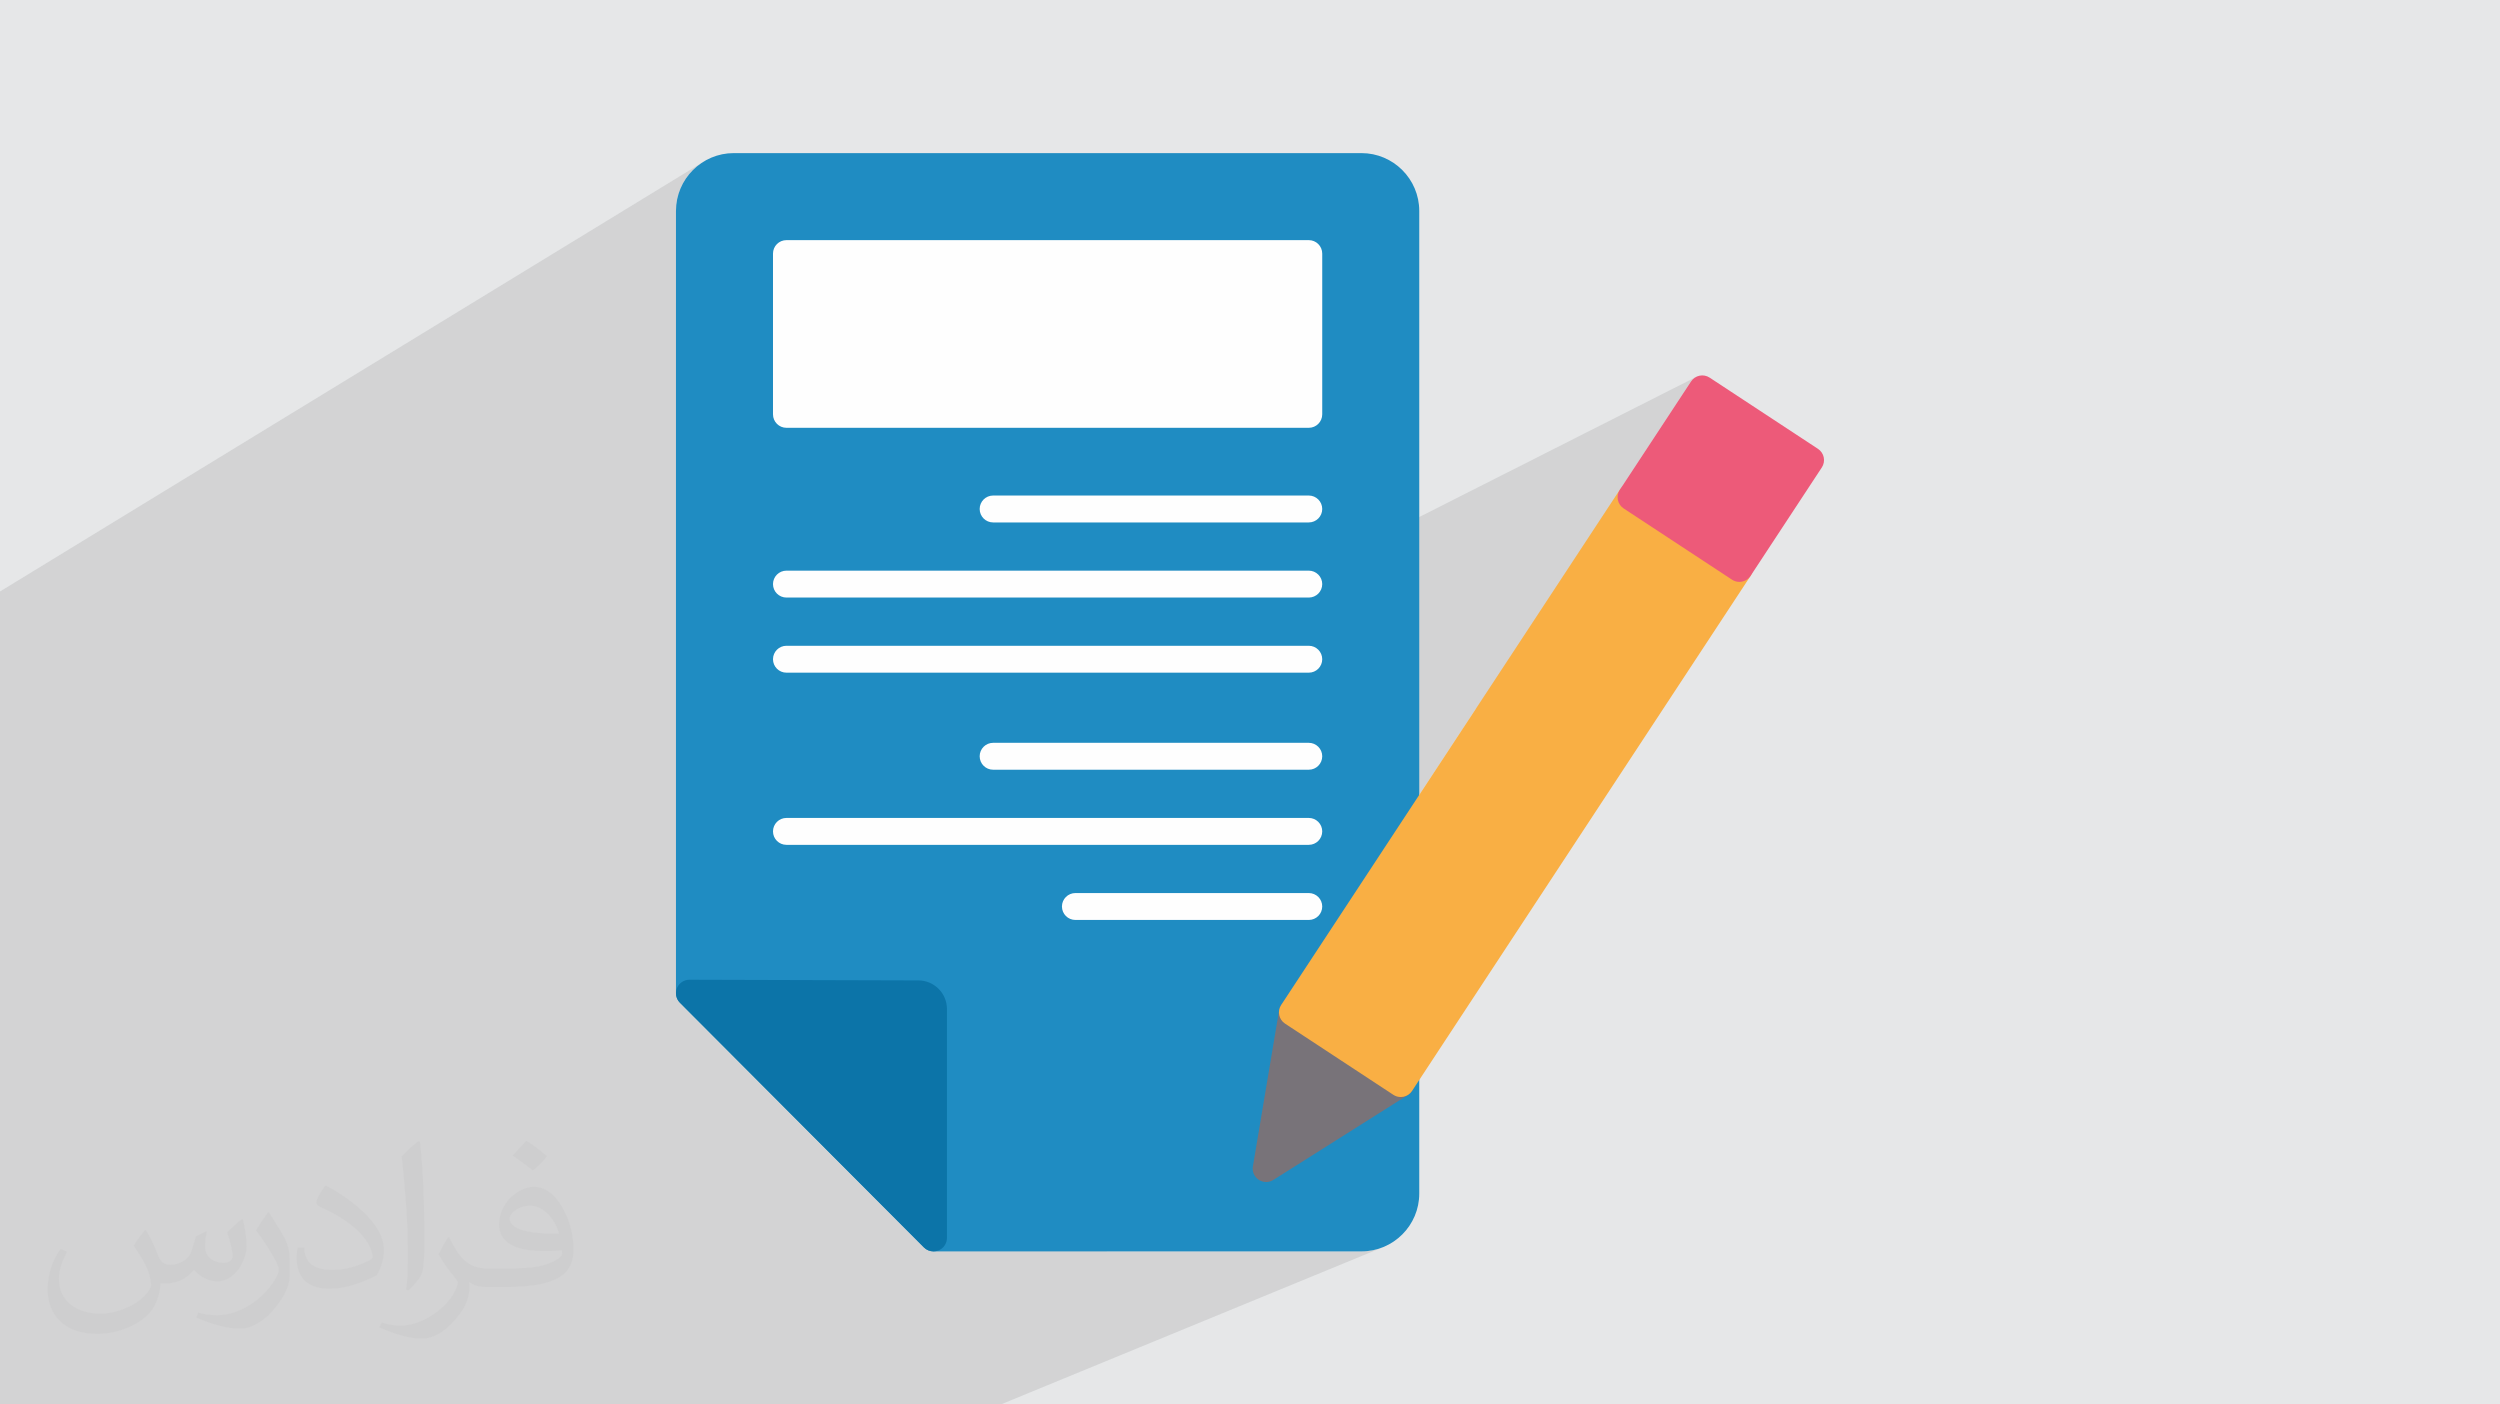 <?xml version="1.0" encoding="UTF-8"?>
<!DOCTYPE svg PUBLIC "-//W3C//DTD SVG 1.1//EN" "http://www.w3.org/Graphics/SVG/1.1/DTD/svg11.dtd">
<!-- Creator: CorelDRAW -->
<svg xmlns="http://www.w3.org/2000/svg" xml:space="preserve" width="94.192mm" height="52.917mm" version="1.1" style="shape-rendering:geometricPrecision; text-rendering:geometricPrecision; image-rendering:optimizeQuality; fill-rule:evenodd; clip-rule:evenodd"
viewBox="0 0 9404.92 5283.66"
 xmlns:xlink="http://www.w3.org/1999/xlink"
 xmlns:xodm="http://www.corel.com/coreldraw/odm/2003">
 <defs>
  <style type="text/css">
   <![CDATA[
    .fil4 {fill:#0C74A8}
    .fil3 {fill:#1F8CC2}
    .fil6 {fill:#787379}
    .fil8 {fill:#ED5A79}
    .fil7 {fill:#F9AF44}
    .fil5 {fill:#FEFEFE}
    .fil2 {fill:#373435;fill-opacity:0.031}
    .fil1 {fill:#2B2A29;fill-opacity:0.102}
    .fil0 {fill:#E6E7E8}
   ]]>
  </style>
 </defs>
 <g id="Layer_x0020_1">
  <polygon class="fil0" points="-0,0 9404.92,0 9404.92,5283.66 -0,5283.66 "/>
  <polygon class="fil1" points="5551.27,2667.71 6567.11,2183.12 6561.48,2185.67 6555.6,2187.52 6549.53,2188.64 6543.36,2189.02 6539.79,2188.89 6536.22,2188.51 6532.67,2187.87 6529.15,2186.96 6525.67,2185.79 6522.25,2184.35 6518.89,2182.65 6515.62,2180.67 6108.09,1912.75 6104.05,1909.81 6100.34,1906.5 6096.99,1902.86 6094.02,1898.91 6091.45,1894.69 6089.29,1890.23 6087.58,1885.56 6086.34,1880.69 6085.57,1875.74 6085.3,1870.78 6085.51,1865.84 6086.2,1860.94 6087.35,1856.15 6088.97,1851.48 6091.06,1846.96 6093.58,1842.65 6100.04,1834.69 6107.72,1828.36 6116.35,1823.74 6101,1831.36 6361.5,1435.13 6367.96,1427.17 6375.65,1420.85 6384.26,1416.23 4936.7,2148.69 4933.77,2147.78 4923.58,2146.75 4581.68,2146.75 4943.27,1961.42 4951.86,1956.76 4959.35,1950.59 4965.53,1943.1 4970.21,1934.5 4973.16,1925 4974.19,1914.78 4973.16,1904.59 4970.21,1895.09 4965.53,1886.49 4959.35,1879.01 4951.86,1872.81 4943.27,1868.15 4933.77,1865.2 4923.58,1864.17 4450.65,1864.17 4943.27,1605.42 4951.86,1600.76 4959.35,1594.57 4965.53,1587.08 4970.21,1578.48 4973.16,1568.98 4974.19,1558.79 4974.19,953.97 4973.16,943.75 4970.21,934.25 4965.53,925.64 4959.35,918.16 4951.86,911.98 4943.27,907.33 4933.77,904.38 4923.58,903.35 2958.6,903.35 2948.41,904.38 2938.91,907.33 2930.31,911.98 2542.98,1141.48 2542.98,793.52 2544.11,771.31 2547.4,749.73 2552.78,728.9 2560.1,708.93 2569.28,689.91 2580.18,671.97 2592.72,655.22 2606.77,639.76 2622.23,625.71 2638.98,613.17 -0,2225.12 -0,2334.76 -0,2648.21 -0,2655.42 -0,3614.63 -0,3679.2 -0,3751.66 -0,3757.65 -0,3873.1 -0,3878.81 -0,4002.37 -0,4008.16 -0,4176.88 -0,4201.88 -0,4406.64 -0,4469.78 -0,4495.12 -0,4576.96 -0,4582.31 -0,4639.58 -0,4674.44 -0,4679.57 -0,4702.3 -0,4727.9 -0,4872.51 -0,4934.82 -0,4957.39 -0,4960.66 -0,4969.93 -0,4985.68 -0,5024.41 -0,5128.8 -0,5173.46 -0,5235.23 -0,5261.4 -0,5283.66 10.72,5283.66 20.4,5283.66 259.46,5283.66 391.33,5283.66 448.61,5283.66 768.19,5283.66 904.93,5283.66 965.33,5283.66 1460.27,5283.66 1477.19,5283.66 1510.54,5283.66 1627.95,5283.66 2127.32,5283.66 2127.4,5283.66 2193.61,5283.66 2193.69,5283.66 2203.52,5283.66 2412.85,5283.66 2522.38,5283.66 2539.25,5283.66 2581.71,5283.66 2581.72,5283.66 2588.92,5283.66 2589.83,5283.66 2591.31,5283.66 2809.72,5283.66 2811.28,5283.66 3432.62,5283.66 3723.63,5283.66 3764.49,5283.66 5206.17,4690.58 5186.19,4697.91 5165.35,4703.28 5143.77,4706.57 5121.56,4707.7 4161.67,4707.7 4783.94,4442.29 4787.17,4440.7 4790.3,4438.86 5296.59,4119.23 5301.79,4115.48 5306.42,4111.16 5310.44,4106.33 5313.82,4101.06 5316.51,4095.42 5318.51,4089.47 5319.75,4083.27 5320.22,4076.89 5319.88,4070.5 5318.75,4064.28 5316.86,4058.29 5314.26,4052.59 5310.99,4047.27 5307.08,4042.37 5302.54,4037.97 5297.44,4034.12 4889.75,3766.21 4884.24,3763.06 4878.43,3760.65 4872.43,3758.98 4866.28,3758.06 4860.07,3757.91 4853.86,3758.52 4847.73,3759.91 4841.75,3762.07 4827.81,3768.34 "/>
  <path class="fil2" d="M548.54 4627.69c17.95,27.21 29.6,53.36 40.96,82.43 8.45,16.91 12.93,48.09 52.57,48.09 11.61,0 28.28,-3.42 43.06,-11.61 16.63,-8.73 29.32,-21.94 35.94,-42l15.85 -53.36 38.57 -19.02 2.64 2.64c-5.27,20.09 -6.59,39.36 -6.59,54.43 0,44.63 38.57,61.56 69.22,61.56 17.95,0 34.09,-8.73 34.09,-25.11 0,-21.13 -8.98,-57.06 -20.62,-89.29 17.95,-17.95 35.94,-35.94 56.53,-50.47l3.17 1.6c8.98,38.04 14,75.56 14,100.66 0,24.57 -10.83,51.79 -19.81,69.49 -18.49,34.87 -51.25,62.62 -90.87,62.62 -30.1,0 -63.65,-15.07 -86.66,-43.06l-1.32 0c-21.66,26.96 -55.22,51.25 -108.86,51.25l-16.63 0c-2.64,35.41 -10.29,60.49 -21.94,82.95 -31.95,62.34 -126.81,106.47 -216.1,106.47 -124.17,0 -186.51,-71.59 -186.51,-166.96 0,-58.91 19.27,-113.6 48.88,-152.42l24.29 10.04c-18.49,35.41 -30.91,68.68 -30.91,101.45 0,89.29 72.66,131.83 156.4,131.83 77.68,0 173.83,-49.41 191.28,-106.72 -6.59,-62.62 -30.1,-91.93 -66.04,-148.99 10.83,-19.02 24.83,-38.04 42.28,-58.38l3.17 0 0 0 0 0 -0.02 -0.09zm1432.13 -336.04c26.15,16.39 51.79,35.66 76.87,57.85 -14,19.81 -31.45,37.79 -53.11,53.64 -25.11,-20.34 -50.19,-37.79 -75.84,-56.27 17.42,-19.55 34.62,-38.29 52.04,-55.22l0 0 0 0 0 0 0 0 0 0 0.03 0zm13.47 244.11c-42.28,0 -76.87,27.75 -76.87,48.34 0,44.13 84.53,57.85 185.72,57.31 -12.68,-51.79 -57.06,-105.68 -108.86,-105.68l0.01 0.03zm-94.86 236.19c54.96,0 103.04,-1.6 139.74,-10.83 40.96,-10.29 75.56,-30.91 75.56,-45.17 0,-3.7 0,-8.19 -1.32,-11.89 -22.98,2.11 -49.41,2.11 -72.38,2.11 -74.49,0 -131.55,-16.91 -154.02,-58.66 -5.55,-11.61 -9.51,-24.57 -9.51,-39.36 0,-40.43 17.42,-79.79 48.09,-107 25.61,-22.45 53.89,-36.44 82.67,-36.44 52.04,0 93.51,41.75 122.57,107.54 15.85,35.94 26.68,77.4 26.68,129.72 0,34.87 -9.51,64.19 -31.17,85.85 -40.43,39.11 -114.92,53.89 -229.04,53.89l-51.79 0 0 0 -13.47 0c-28.28,0 -48.62,-5.02 -64.72,-17.42l-2.64 0c0.79,6.59 1.32,12.93 1.32,19.02 0,25.61 -8.45,58.38 -25.61,84.53 -50.72,75.3 -105.68,108.04 -153.24,108.04 -48.09,0 -107,-18.49 -160.11,-42.54l9.51 -18.49c17.17,7.13 40.96,11.89 73.7,11.89 85.85,0 198.66,-82.43 212.66,-163 -3.17,-6.59 -8.98,-15.32 -17.17,-24.57 -25.11,-29.85 -40.96,-54.68 -55.75,-80.83 12.68,-25.11 24.29,-45.17 35.13,-63.4l4.49 -0.53c36.72,74.77 69.99,117.55 144.23,117.55l11.61 0 0 0 53.89 0 0 0 0 0 0 0 0 0 0 0 0.09 0.01zm-371.98 79c6.34,-34.34 6.87,-72.91 6.87,-108.86l0 -53.36c0,-99.6 -12.68,-244.36 -22.98,-338.68 17.95,-19.27 43.06,-42 62.87,-57.31l5.81 1.6c13.47,118.62 16.63,256 16.63,383.06 0,33.3 -1.32,65.79 -4.49,89.55 -1.85,30.1 -19.27,52.83 -56.53,87.7l-8.19 -3.7zm-382.8 -157.19c1.85,46.77 24.83,83.49 105.15,83.49 49.93,0 92.19,-12.93 138.96,-35.13 8.45,-3.7 12.93,-8.73 12.93,-12.93 0,-29.32 -22.45,-68.15 -60.23,-103.55 -36.72,-33.3 -85.34,-62.62 -130.76,-82.18 -15.6,-6.59 -20.62,-13.47 -20.62,-20.09 0,-13.47 17.95,-41.75 32.77,-62.09l5.02 -0.53c52.04,27.21 110.17,67.64 153.24,112.53 39.11,41.47 63.4,83.49 63.4,129.19 0,33.81 -10.29,65.51 -26.96,95.11 -57.06,28.79 -117.83,50.72 -178.06,50.72 -73.17,0 -123.1,-34.34 -123.1,-114.92 0,-8.73 0,-22.19 3.17,-39.64l25.11 0 0 0 0 0 0 0 0 0 0 0 -0.02 0zm-132.37 -132.9l45.45 73.45c16.63,27.21 32.23,56.81 32.23,103.55l0 59.7c0,48.34 -30.91,100.13 -80.83,151.38 -39.11,34.62 -73.7,49.41 -105.68,49.41 -47.55,0 -101.98,-14.79 -164.85,-41.75l7.13 -18.49c19.81,5.27 42.79,9.77 71.06,9.77 90.36,-0.53 182.8,-66.57 225.08,-147.15 5.02,-9.26 6.87,-17.95 6.87,-24.04 0,-9.26 -5.02,-19.55 -8.98,-28.79 -22.98,-43.31 -48.62,-82.95 -76.87,-119.68 14.79,-23.25 29.6,-45.7 45.7,-67.9l3.7 0.53 0 0 0 0 0 0 0 0 0 0 -0.02 0.01z"/>
  <g id="_2894989556368">
   <path class="fil3" d="M3511.88 4707.7l1609.67 0c119.96,0 217.64,-97.6 217.64,-217.55l0 -442.53c0,-18.98 -10.54,-35.6 -26.07,-44.2 17.12,-250.53 26.07,-822.05 26.07,-843.89l0 -2366c0,-119.96 -97.6,-217.55 -217.64,-217.55l-2361.03 -0.01c-119.95,0 -217.55,97.6 -217.55,217.55l0 2942.74c0,13.41 5.31,26.32 14.76,35.77l918.3 920.83c9.45,9.45 22.35,14.85 35.85,14.85l0 0z"/>
   <path class="fil4" d="M3511.8 4707.7c6.49,0 13.07,-1.27 19.32,-3.88 18.97,-7.76 31.29,-26.23 31.29,-46.73l0 -861.36c0,-59.05 -48.17,-107.3 -107.3,-107.47l-861.36 -2.53 -0.17 0c-20.42,0 -38.8,12.22 -46.73,31.12 -7.85,18.89 -3.54,40.66 10.87,55.17l918.21 920.83c9.71,9.71 22.7,14.85 35.86,14.85z"/>
   <path class="fil5" d="M2958.6 1609.4l1964.98 0c27.92,0 50.61,-22.69 50.61,-50.61l0 -604.82c0,-28.01 -22.7,-50.61 -50.61,-50.61l-1964.98 0c-27.93,0 -50.61,22.61 -50.61,50.61l0 604.82c0,27.93 22.69,50.61 50.61,50.61z"/>
   <path class="fil5" d="M3736.1 1965.39l1187.47 0c27.92,0 50.61,-22.62 50.61,-50.61 0,-27.93 -22.7,-50.61 -50.61,-50.61l-1187.47 0c-27.93,0 -50.61,22.69 -50.61,50.61 0,28 22.69,50.61 50.61,50.61z"/>
   <path class="fil5" d="M2958.6 2247.98l1964.98 0c27.92,0 50.61,-22.61 50.61,-50.61 0,-27.92 -22.7,-50.61 -50.61,-50.61l-1964.98 0c-27.93,0 -50.61,22.7 -50.61,50.61 0,28.01 22.69,50.61 50.61,50.61z"/>
   <path class="fil5" d="M2958.6 2530.57l1964.98 0c27.92,0 50.61,-22.69 50.61,-50.61 0,-27.92 -22.7,-50.61 -50.61,-50.61l-1964.98 0c-27.93,0 -50.61,22.7 -50.61,50.61 0,27.93 22.69,50.61 50.61,50.61z"/>
   <path class="fil5" d="M3736.1 2895.66l1187.47 0c27.92,0 50.61,-22.61 50.61,-50.61 0,-27.92 -22.7,-50.61 -50.61,-50.61l-1187.47 0c-27.93,0 -50.61,22.7 -50.61,50.61 0,28.01 22.69,50.61 50.61,50.61z"/>
   <path class="fil5" d="M2958.6 3178.26l1964.98 0c27.92,0 50.61,-22.62 50.61,-50.61 0,-27.93 -22.7,-50.61 -50.61,-50.61l-1964.98 0c-27.93,0 -50.61,22.69 -50.61,50.61 0,28 22.69,50.61 50.61,50.61z"/>
   <path class="fil5" d="M4045.61 3460.84l877.97 0c27.92,0 50.61,-22.61 50.61,-50.61 0,-27.92 -22.7,-50.61 -50.61,-50.61l-877.97 0c-27.93,0 -50.61,22.7 -50.61,50.61 0,28.01 22.69,50.61 50.61,50.61z"/>
   <path class="fil6" d="M4763.3 4446.71c9.37,0 18.81,-2.62 27,-7.85l506.29 -319.63c14.6,-9.2 23.45,-25.14 23.62,-42.35 0.17,-17.2 -8.44,-33.32 -22.78,-42.77l-407.69 -267.91c-14.26,-9.37 -32.31,-10.97 -48,-4.13 -15.7,6.84 -26.91,21.17 -29.7,38.04l-97.93 583.41c-1.02,4.04 -1.61,8.27 -1.61,12.57 0,27.92 22.7,50.61 50.61,50.61 0.08,0 0.08,0 0.17,0z"/>
   <path class="fil7" d="M5269.6 4126.99c3.45,0 6.83,-0.33 10.29,-1.01 13.16,-2.7 24.62,-10.54 32.05,-21.77l1273.85 -1937.98c7.42,-11.22 10.03,-24.97 7.25,-38.05 -2.7,-13.16 -10.54,-24.71 -21.76,-32.05l-407.61 -267.99c-23.36,-15.36 -54.75,-8.86 -70.09,14.51l-1273.85 1937.99c-15.36,23.36 -8.86,54.74 14.42,70.09l407.69 268c8.27,5.48 17.97,8.26 27.75,8.26l0.01 0z"/>
   <path class="fil8" d="M6543.36 2189.02c16.53,0 32.65,-8.1 42.36,-22.86l267.9 -407.52c7.43,-11.22 9.95,-24.97 7.26,-38.04 -2.71,-13.17 -10.54,-24.72 -21.77,-32.06l-407.51 -267.91c-23.37,-15.35 -54.75,-8.86 -70.1,14.51l-267.91 407.52c-7.34,11.22 -9.95,24.88 -7.25,38.04 2.7,13.17 10.54,24.72 21.76,32.06l407.52 267.91c8.61,5.65 18.22,8.35 27.75,8.35z"/>
  </g>
 </g>
</svg>
